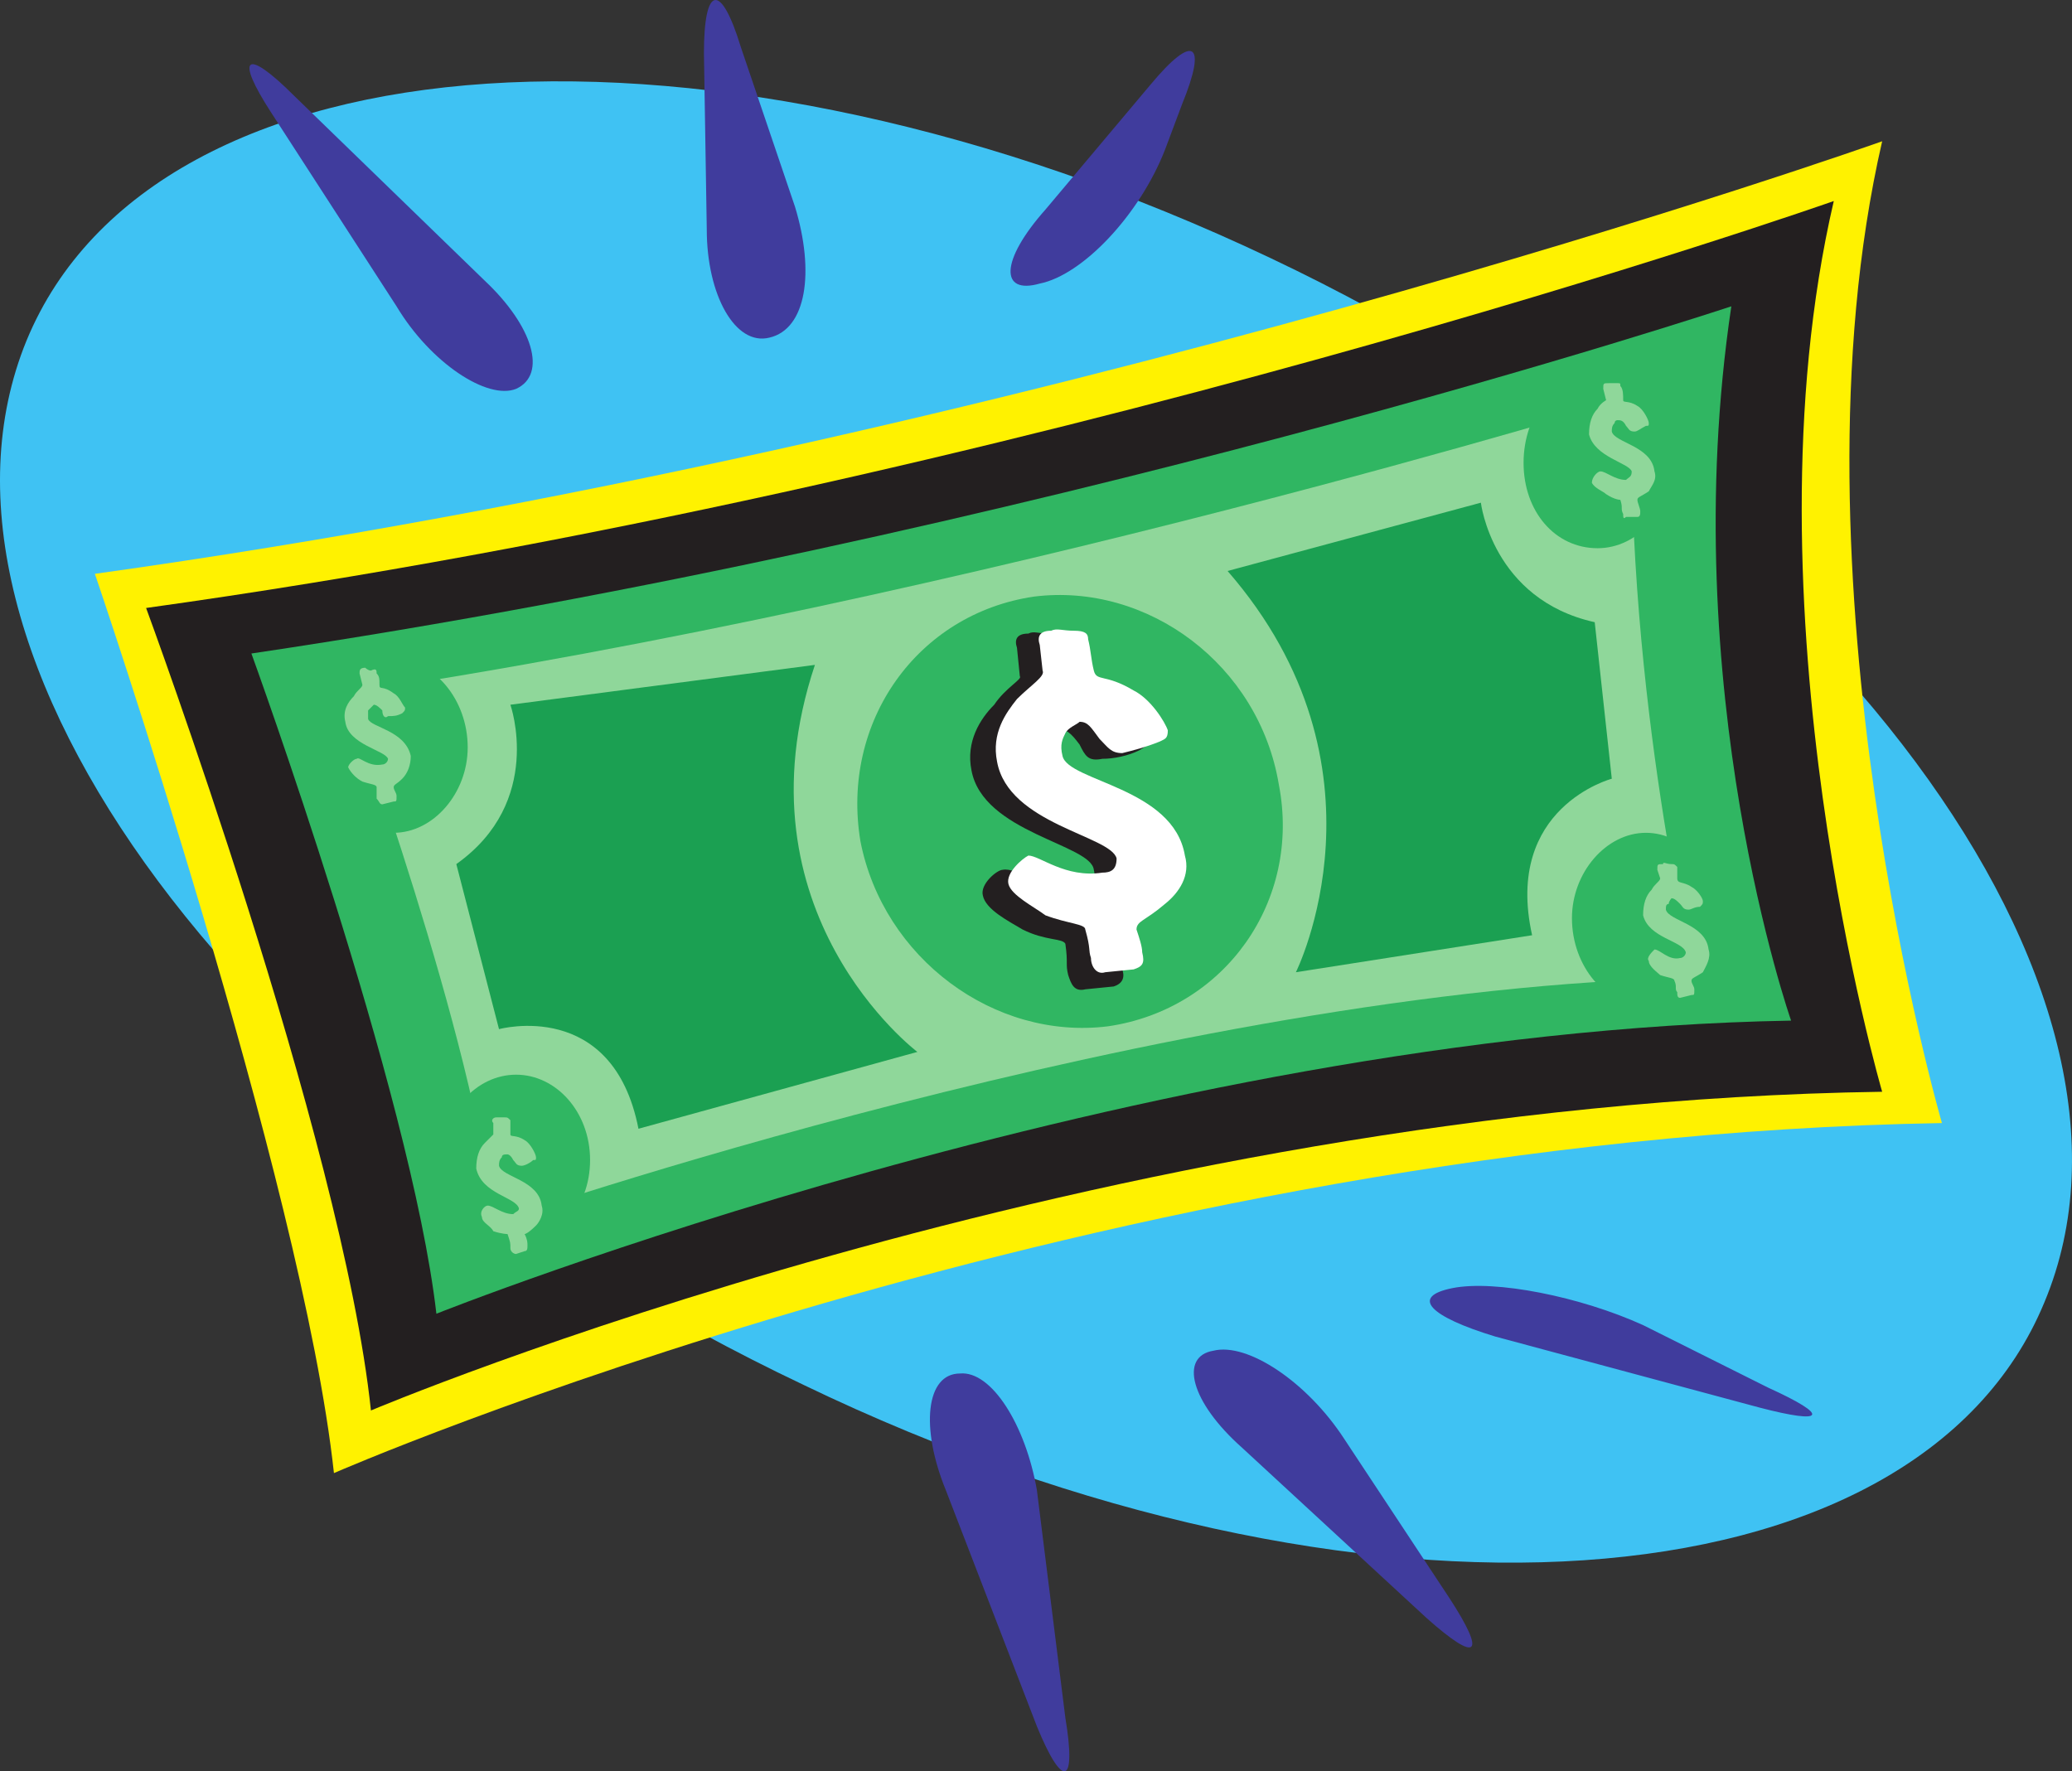 <svg xmlns="http://www.w3.org/2000/svg" width="546.029" height="466.819"><rect width="100%" height="100%" fill="#333333" stroke="none"/><path fill="#3fc2f3" fill-rule="evenodd" d="M211.752 364.982c146.25 70.5 293.25 60 327-21.75 34.5-82.5-57-205.5-204-275.25s-294-60-327.75 21.75c-33.75 82.5 57.75 205.5 204.75 275.25"/><path fill="#fff200" fill-rule="evenodd" d="M25.002 151.232s54.75 160.5 63 237c0 0 202.5-88.5 423.75-92.25 0 0-42-144.75-15.75-258.75 0 0-223.5 79.5-471 114"/><path fill="#403c9d" fill-rule="evenodd" d="M273.252 392.732c-3-17.25-12-31.5-20.25-30.75-9 0-10.5 14.25-3.75 30.75l24 62.25c6.75 16.5 10.5 15.75 7.5-2.25l-7.5-60m54-11.25c-13.5-12-16.5-24-7.5-25.5 9-2.25 24.75 8.25 34.5 23.25l27.75 42c9.75 15 7.5 17.25-6 5.25l-48.75-45m66.75-29.25c-17.25-5.25-22.5-10.5-11.25-12.75s33.75 2.25 50.25 9.75l33 16.5c16.5 7.5 15 9.75-2.25 5.25l-69.75-18.75"/><path fill="#231f20" fill-rule="evenodd" d="M38.502 160.232s51.75 140.25 59.25 211.5c0 0 191.25-81 398.25-84 0 0-37.5-128.25-12.75-234.75 0 0-213 75-444.75 107.25"/><path fill="#30b662" fill-rule="evenodd" d="M66.252 172.232s42 115.5 48.75 174c0 0 186-74.25 357-77.25 0 0-30.75-87.75-15.75-188.25 0 0-183 60.75-390 91.5"/><path fill="#8fd79a" fill-rule="evenodd" d="M91.752 182.732s33.75 92.25 38.25 139.5c0 0 179.25-62.25 316.5-64.5 0 0-18-74.25-16.5-153 0 0-172.5 53.25-338.25 78"/><path fill="#30b662" fill-rule="evenodd" d="M103.752 219.482c10.5 0 19.5-10.5 19.5-22.5 0-12.75-9-23.25-19.5-23.25-11.25 0-19.5 10.5-19.5 23.25 0 12 8.25 22.5 19.5 22.5m317.25-75c10.5 0 19.5-9.75 19.5-22.5s-9-23.25-19.5-23.25c-11.25 0-19.5 10.5-19.5 23.25s8.25 22.5 19.5 22.5m12.75 120.75c10.5 0 19.5-10.5 19.5-23.25 0-12-9-22.5-19.5-22.5s-19.5 10.5-19.5 22.5c0 12.75 9 23.25 19.5 23.25m-297.75 63c10.5 0 19.5-9.75 19.5-22.5s-9-22.5-19.5-22.5-19.5 9.75-19.5 22.5 9 22.5 19.5 22.5m156-57.75c30.75-4.5 51-33 45-63.75-5.25-31.5-34.5-53.25-64.5-49.5-30.75 4.5-51 33-45.75 64.5 6 30.75 35.25 52.5 65.25 48.75"/><path fill="#231f20" fill-rule="evenodd" d="M286.002 260.732c-3 .75-3.75-1.5-4.5-3.75-.75-3 0-3-.75-8.25-.75-1.5-5.25-.75-11.25-3.75-3.75-2.25-9.75-5.25-10.5-9-.75-3 3.75-6.75 5.25-6.75 3.75-.75 10.5 5.25 20.25 4.5 3-.75 4.5-1.5 3.75-4.5-.75-6.75-29.25-9.75-32.25-26.25-1.5-7.5 2.25-13.5 6-17.25 3-4.5 7.5-6.75 6.75-7.5l-.75-7.5c-.75-2.25 0-3.75 3-3.75 1.5-.75 2.25 0 6 0 3 0 3.75.75 4.5 2.25 0 3 0 6 .75 9s3.75.75 11.25 5.25c5.25 2.25 9 9 9 11.25.75 1.5 0 1.5-2.25 3-3 1.5-6.75 2.25-9.75 2.25-3.75.75-4.5-.75-6-3.75-2.25-3-3.75-4.5-6-3.75-.75 0-3 1.5-3.75 3-.75.75-1.5 2.25-.75 5.25 1.5 7.5 30.75 9.75 33.75 27.75.75 5.25-2.25 10.5-6 13.5-5.25 4.5-7.5 4.5-7.5 6.75.75 2.25 1.5 4.5 1.5 6.75.75 2.25 0 3.75-2.25 4.5l-7.5.75"/><path fill="#fff" fill-rule="evenodd" d="M291.252 256.232c-2.25.75-3.75-1.5-3.75-3.75-.75-2.25 0-2.25-1.5-7.5 0-1.5-4.5-1.5-10.5-3.75-3-2.25-9-5.25-9.75-8.25s3.75-6.75 5.25-7.5c3 0 9.75 6 19.5 4.5 2.25 0 3.75-.75 3.75-3.75-1.5-6-28.5-9-31.5-25.5-1.5-7.5 2.25-12.75 5.25-16.5 3.75-3.75 7.5-6 6.75-7.5l-.75-6.75c-.75-2.25 0-3.75 3-3.75 1.5-.75 3 0 6 0s3.75.75 3.75 2.25c.75 3 .75 5.25 1.5 8.25s3 .75 10.5 5.25c4.5 2.25 8.25 8.25 9 10.5 0 2.25-.75 2.25-2.25 3-3.75 1.5-6.75 2.25-9.75 3-3 0-3.75-1.5-6-3.75-2.25-3-3-4.5-5.25-4.5-.75.75-3 1.5-3.75 3s-1.5 3-.75 6c1.5 6.75 29.25 8.25 32.25 26.25 1.5 5.25-1.5 9.75-5.25 12.75-5.25 4.5-7.5 4.5-7.5 6.75.75 2.25 1.5 4.5 1.5 6 .75 3 0 3.75-2.25 4.5l-7.5.75"/><path fill="#8fd79a" fill-rule="evenodd" d="M100.752 211.982c-.75 0-.75-.75-1.5-1.5v-3c0-.75-1.5-.75-3.75-1.5-1.5-.75-3-2.25-3.75-3.75 0-.75 1.5-2.25 2.25-2.25.75-.75 3 2.25 6.75 1.5.75 0 1.5-.75 1.5-1.5-.75-2.25-10.5-3.75-11.25-9.75-.75-3 .75-5.25 2.25-6.75.75-1.5 2.25-2.25 2.25-3l-.75-3c0-.75 0-1.5 1.5-1.5 0 0 .75.75 1.5.75 1.5-.75 1.5 0 1.5.75.75.75.75 1.5.75 3s.75 0 3.75 2.25c1.5.75 2.25 3 3 3.75 0 .75 0 .75-.75 1.5-1.5.75-2.25.75-3.75.75-.75.75-1.5 0-1.5-1.5-.75-.75-1.5-1.5-2.25-1.5l-1.5 1.5v2.25c.75 2.25 9.75 3 11.25 9.75 0 2.25-.75 4.5-2.25 6s-2.25 1.5-2.25 2.25.75 1.5.75 2.25c0 1.5 0 1.5-.75 1.5l-3 .75m35.25 118.5c-.75 0-1.5-.75-1.5-1.5 0-1.5 0-1.5-.75-3.75 0 0-1.5 0-3.75-.75-.75-1.5-3-2.25-3-3.75-.75-1.5.75-3 1.5-3 1.5 0 3.75 2.25 6.75 2.25.75-.75 1.5-.75 1.5-1.5-.75-3-9.75-3.75-11.25-10.5 0-3 .75-5.25 2.25-6.75l2.25-2.25v-3c-.75-.75 0-1.5.75-1.5h2.25c.75 0 .75 0 1.5.75v3.75c0 .75 1.5 0 3.75 1.5 1.5.75 3 3.75 3 4.5s0 .75-.75.75c-.75.75-2.25 1.5-3 1.5-1.5 0-1.5-.75-2.25-1.5-.75-1.5-1.5-1.5-1.5-1.5-.75 0-1.5 0-1.5.75-.75.75-.75 1.5-.75 2.25.75 3 10.5 3.75 11.25 10.5.75 2.25-.75 4.5-1.5 5.25-2.25 2.25-3 2.25-3 2.25.75 1.5.75 2.25.75 3s0 1.5-.75 1.5l-2.25.75m292.5-194.25c-.75.75-.75 0-.75-.75-.75-1.5 0-1.5-.75-3.75 0 0-1.5 0-3.75-1.5-.75-.75-3-1.5-3.75-3 0-1.5 1.5-3 2.25-3 1.5 0 3.75 2.25 6.75 2.25.75-.75 1.5-.75 1.5-2.25-.75-2.25-9.75-3.75-11.25-9.75 0-3 .75-5.25 2.25-6.75.75-1.5 2.25-2.25 2.25-2.25l-.75-3c0-1.5 0-1.5 1.5-1.5h2.25c.75 0 .75 0 .75.75.75.75.75 2.25.75 3.75 0 .75 1.5 0 3.75 1.5 1.5.75 3 3.75 3 4.5s0 .75-.75.75c-1.5.75-2.25 1.5-3 1.5-1.5 0-1.5-.75-2.25-1.5-.75-1.5-1.5-1.5-2.25-1.5 0 0-.75 0-.75.75-.75.75-.75 1.5-.75 2.25.75 3 10.5 3.75 11.25 10.5.75 2.25-.75 3.75-1.5 5.25-2.25 1.5-3 1.5-3 2.25s.75 2.25.75 3 0 1.5-.75 1.5h-3m14.25 126.75c-.75 0-.75-.75-.75-1.5-.75-.75 0-1.5-.75-3 0-.75-1.5-.75-3.75-1.5-.75-.75-3-2.25-3-3.75-.75-.75.75-2.25 1.5-3 1.5 0 3.75 3 6.75 2.25.75 0 1.5-.75 1.5-1.5-.75-3-9.75-3.75-11.25-9.75 0-3 .75-5.25 2.25-6.75.75-1.5 2.25-2.25 2.25-3l-.75-2.25c0-1.5 0-1.5 1.5-1.5 0-.75.75 0 2.25 0 .75 0 .75 0 1.5.75v3c0 1.5 1.5.75 3.75 2.25 1.5.75 3 3 3 3.75s0 .75-.75 1.5c-1.5 0-2.25.75-3 .75-1.5 0-1.5-.75-2.25-1.5s-1.5-1.5-2.25-1.5c0 0-.75.75-.75 1.5-.75 0-.75.75-.75 1.5.75 3 10.5 3.75 11.25 10.5.75 2.25-.75 4.5-1.5 6-2.25 1.5-3 1.5-3 2.25s.75 1.5.75 2.25c0 1.5 0 1.5-.75 1.5l-3 .75"/><path fill="#403c9d" fill-rule="evenodd" d="M127.752 73.982c12.75 12 16.5 24.75 8.25 28.5-7.5 3-22.5-6.75-31.5-21.75l-33-51c-9.75-15-6.75-17.25 6-4.5l50.25 48.75m58.5-13.5c0 17.25 7.5 30.75 16.5 28.5 9.75-2.25 12-17.25 6.75-34.5l-14.25-42c-5.25-17.25-9.75-16.5-9.75 1.5l.75 46.5m89.25-5.25c-12 13.5-12 22.5-1.5 19.5 11.25-2.25 26.25-18 33-35.25l4.5-12c6.75-16.5 3-18.75-8.25-5.25l-27.75 33"/><path fill="#1ba052" fill-rule="evenodd" d="M134.502 185.732s9 25.5-14.25 42l11.25 43.5s30-8.25 36.75 26.25l73.5-20.25s-48.75-36.75-27-102l-80.25 10.5m255.75-53.25s3 25.5 30 31.5l4.5 41.25s-28.5 7.5-21 41.25l-62.25 9.75s27-54-18-105.75l66.75-18"/></svg>

